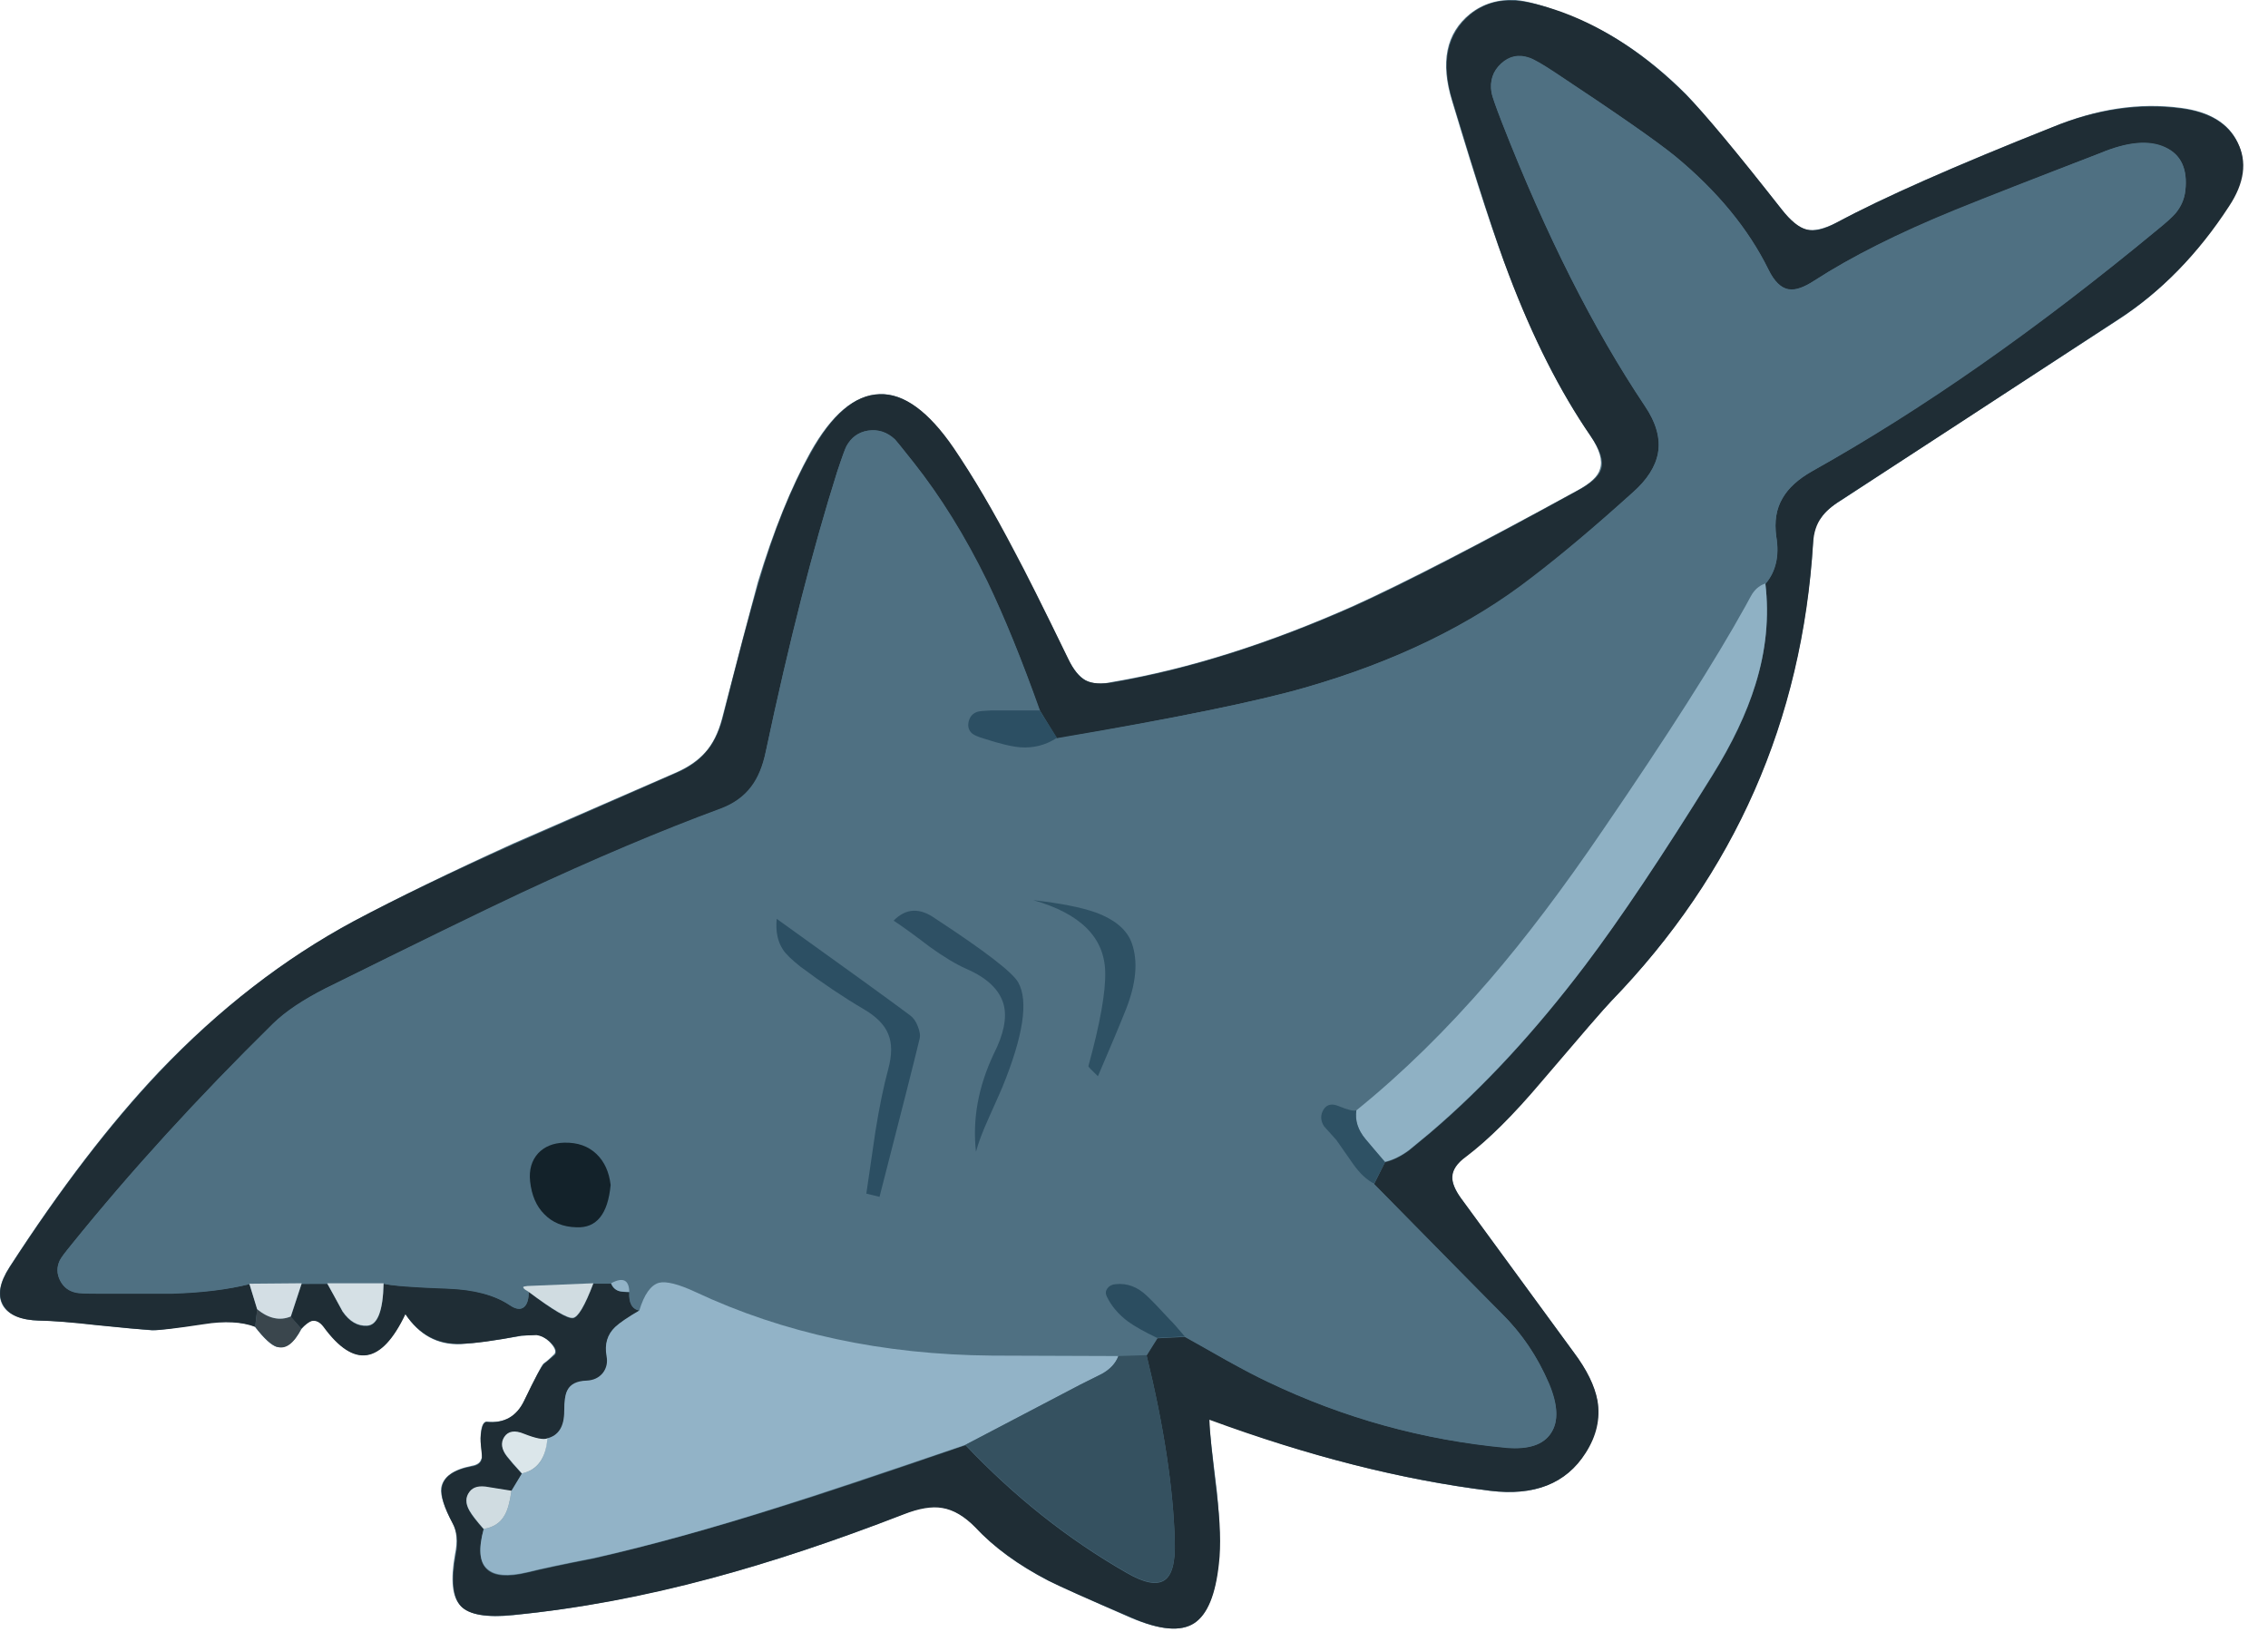 <svg xmlns="http://www.w3.org/2000/svg" xmlns:xlink="http://www.w3.org/1999/xlink" width="82" height="59" preserveAspectRatio="none"><defs><path id="a" fill="#4F7082" d="M78.85 3.9q-2.25-.3-4.65.7-5.3 2.1-7.8 3.45-.7.35-1.1.25t-.9-.75q-2.45-3.1-3.45-4.15-2.1-2.1-4.5-2.95Q55.4.05 54.8 0q-.95-.05-1.65.5-1.3 1.05-.65 3.15 1.35 4.5 2.05 6.25 1.3 3.45 2.95 5.85.5.75.35 1.2-.1.4-.85.8-5.3 2.9-8.05 4.15-4.6 2.05-8.7 2.75-.65.15-1-.05t-.65-.8q-1.35-2.8-1.95-3.85-1.1-2.2-2.2-3.75-1.35-2-2.65-1.95-1.35.05-2.5 2.1-1.05 1.9-1.9 4.7-.45 1.65-1.3 4.95-.2.75-.6 1.2t-1.1.75l-5.85 2.55q-3.4 1.55-5.75 2.8-3.8 2.05-7.05 5.45-2.65 2.8-5.4 7.05-.55.85-.25 1.4.3.5 1.3.55.75 0 2.05.15 1.45.15 2.05.2.35 0 1.85-.25 1.15-.15 1.85.1.5.65.8.75.5.1.9-.65.2-.25.35-.3.25-.05.45.2 1.65 2.3 2.95-.45.75 1.15 2 1.1.75-.05 2.2-.3.5-.05.55-.05.25.05.45.25.3.3.2.45-.25.25-.4.35-.1.1-.7 1.35-.4.85-1.35.75-.15 0-.2.3t0 .6q.05.4 0 .45-.05.2-.35.25-1 .2-1.1.8-.05.4.4 1.25.25.45.1 1.15-.25 1.4.2 1.85.45.5 1.9.35 3.45-.35 7.2-1.35 3.2-.85 6.9-2.3.85-.35 1.4-.25.6.1 1.2.7 1 1.1 2.65 1.95.6.3 3 1.35 1.55.65 2.25.2.75-.5.9-2.2.1-.95-.05-2.55-.25-2-.3-2.65 5.35 2 10.15 2.6 2.4.3 3.45-1.35.6-.95.45-1.9-.15-.8-.85-1.75-2.75-3.75-4.1-5.6-.3-.45-.3-.75 0-.4.5-.75 1.2-.9 2.7-2.7 2.2-2.55 2.55-2.9 6.7-6.95 7.3-16.6 0-.55.3-.9.2-.3.7-.6 3.35-2.2 10.05-6.55 2.3-1.5 3.95-4.1.85-1.25.35-2.3T78.85 3.9"/><path id="b" fill="#1F2D35" d="M733.65 294.1q5.3-2.15 16-6.3 4.5-1.85 7.15-.6 2.6 1.2 2.2 4.75-.15 1.35-1.05 2.45-.55.65-2 1.8-19.9 16.5-37.95 26.55-2.3 1.3-3.25 2.95-1.05 1.75-.7 4.25.5 3.2-1.2 5.2.65 5.5-1.1 11.1-1.45 4.7-4.75 10-8.25 13.25-13.95 20.8-8.3 11-17.05 18.45-2.05 1.7-2.3 1.9-1.35 1-2.65 1.3l-1.2 2.4q11.65 11.9 14 14.2 3.3 3.25 5.25 7.75 1.45 3.5.2 5.4-1.25 1.95-4.9 1.65-13.8-1.3-26.2-7.25-1.85-.85-4.6-2.4l-4.55-2.55-3 .15-1.2 1.9q2.85 11.65 3.1 20.45.1 3.45-1.15 4.25-1.3.85-4.2-.85-9.6-5.5-17.65-14-14.4 4.95-20.25 6.75-11.4 3.6-20.6 5.7-4.85.95-7.3 1.55-6.55 1.6-4.8-4.75-1.15-1.3-1.55-2-.7-1.2 0-2.1.6-.8 2.1-.5 2.45.4 2.55.4l1.1-1.9q-1.15-1.25-1.65-1.9-.85-1.15-.25-2.1.65-1 2.15-.35 1.9.75 2.55.5 1.95-.5 1.85-3 0-1.65.35-2.3.55-1 2.15-1.05 1.15-.05 1.8-.9.6-.75.4-1.85-.4-1.95.9-3.15.75-.7 2.65-1.85-1.2-.25-1.1-2-.9-.05-1.15-.15-.6-.2-.85-.8h-1.95q-1.4 3.7-2.25 3.8-.9.1-4.85-2.9 0 1.2-.5 1.65-.6.5-1.6-.2-2.5-1.65-6.85-1.8-5.65-.2-7-.55-.1 4.55-1.8 4.65-1.55.1-2.7-1.55-1.1-2.1-1.7-3.1H552l-1.2 3.65 1.15 1.3q.7-.7 1.15-.85.7-.15 1.3.65 5.05 6.9 9-1.4 2.3 3.4 6.15 3.25 2.25-.05 6.6-.9 1.6-.05 1.65-.05.75.1 1.45.7.95.9.6 1.45-.75.65-1.2 1-.4.3-2.2 4.05-1.25 2.6-4.1 2.35-.4-.05-.6.95-.15.8-.05 1.7.15 1.25.1 1.4-.15.7-1.15.85-3 .55-3.25 2.35-.2 1.3 1.2 3.9.75 1.35.35 3.35-.8 4.3.55 5.75 1.35 1.4 5.8.95 10.5-1 21.8-4.05 9.8-2.65 21.05-7 2.55-1 4.25-.7 1.85.3 3.65 2.15 3.05 3.25 8.05 5.85 1.85.95 9.1 4.05 4.65 2.05 6.9.6 2.15-1.4 2.7-6.55.35-2.95-.25-7.75-.75-6.15-.8-8.05 16.3 6 30.85 7.8 7.3.9 10.5-4.15 1.8-2.8 1.3-5.75-.45-2.45-2.6-5.3-8.25-11.3-12.4-16.95-1-1.35-.95-2.35.05-1.15 1.5-2.2 3.7-2.8 8.3-8.25 6.6-7.75 7.65-8.85 20.4-21.05 22.2-50.4.1-1.65.9-2.75.65-.95 2.15-1.9 10.2-6.6 30.5-19.9 7.05-4.55 12.15-12.4 2.55-3.85.95-7-1.55-3.15-6.2-3.75-6.9-.9-14.15 2.05-16.1 6.4-23.75 10.5-2 1.1-3.25.75-1.25-.3-2.75-2.2-7.4-9.45-10.5-12.6-6.45-6.45-13.65-9.1-3.25-1.15-5.1-1.25-2.8-.2-4.9 1.45-4 3.25-2 9.65 4.1 13.6 6.15 19 3.95 10.4 9 17.75 1.6 2.3 1.15 3.65-.35 1.15-2.6 2.35-16.15 8.9-24.55 12.7-14 6.2-26.4 8.35-2 .35-3.1-.2-1.05-.55-1.9-2.35-4.15-8.55-5.9-11.8-3.45-6.6-6.7-11.4-4.15-6.05-8.15-5.9-4.05.1-7.55 6.45-3.25 5.75-5.75 14.3-1.45 4.95-3.95 14.9-.65 2.4-1.9 3.75-1.15 1.35-3.25 2.25-11.9 5.2-17.8 7.8-10.4 4.65-17.55 8.45-11.55 6.2-21.4 16.6-8.1 8.55-16.45 21.45-1.65 2.55-.7 4.15.9 1.65 4 1.7 2.2.05 6.2.5 4.35.45 6.2.55 1.05.05 5.65-.65 3.45-.55 5.65.3.1-1.3.25-1.9l-.9-2.8q-3.55.9-8.4 1.05h-8.45q-1.75 0-2.2-.1-1.2-.25-1.75-1.35t-.05-2.15q.2-.4 1.3-1.8 9.8-12.1 22.15-24.25 2.1-2 5.75-3.9 15.45-7.6 21.5-10.45 12.15-5.65 22-9.3 2.15-.8 3.35-2.4 1.05-1.4 1.55-3.85 3.85-18.1 7.85-30.8.75-2.3 1.05-2.8.8-1.45 2.35-1.7 1.65-.25 2.95.95.15.15 2.05 2.55 4.45 5.6 8.1 13.05 2.8 5.85 5.8 14.25l1.85 3.05q19.4-3.35 27.25-5.6 14.8-4.25 25-12.1 4.9-3.8 11-9.3 2.4-2.15 2.8-4.4.45-2.4-1.45-5.15-8.55-12.85-15.7-31.15-1.05-2.7-1.15-3.3-.3-1.9 1.05-3.15t3.1-.65q.75.25 2.8 1.6 10.05 6.6 13.25 9.2 6.95 5.75 10.25 12.45.95 2 2.25 2.2 1.05.15 2.8-1 6.05-3.9 15.4-7.7"/><path id="c" fill="#3A464D" d="M550.8 415.65q-1.8.75-3.7-.8l-.2 1.95q1.5 1.95 2.45 2.2 1.4.4 2.6-2z"/><path id="d" fill="#4F7082" d="M755.95 296.2q1.45-1.2 2-1.85.9-1.1 1.05-2.45.4-3.55-2.2-4.75-2.65-1.25-7.15.65-10.7 4.1-16 6.25-9.3 3.8-15.4 7.75-1.75 1.15-2.85.95-1.25-.2-2.25-2.2-3.3-6.7-10.2-12.4-3-2.45-13.25-9.25-2.05-1.35-2.8-1.6-1.75-.6-3.1.65t-1.05 3.15q.1.6 1.15 3.3 7.3 18.7 15.7 31.15 1.85 2.8 1.45 5.2-.4 2.25-2.8 4.35-6.2 5.6-11.05 9.3-10.15 7.9-25 12.15-7.95 2.3-27.25 5.55-1.75 1.2-3.95 1.05-1.5-.1-4-.95-1-.3-1.35-.55-.6-.5-.35-1.35.15-.8.9-1.05.45-.15 1.5-.15h5.4q-2.95-8.4-5.8-14.25-3.65-7.45-8.1-13.1-1.9-2.4-2.05-2.5-1.25-1.2-2.95-.95-1.55.25-2.35 1.7-.2.4-1 2.8-4 12.6-7.85 30.75-.5 2.4-1.6 3.85-1.2 1.6-3.3 2.4-9.9 3.65-22 9.3-6.4 3-21.5 10.5-3.7 1.85-5.75 3.85-12.5 12.3-22.15 24.3-1.1 1.3-1.3 1.75-.5 1.1.05 2.2.55 1.05 1.7 1.3.6.15 2.25.1h8.45q4.9-.15 8.4-1l14.75-.05q1.25.3 7 .5 4.35.15 6.85 1.85 1.05.7 1.6.2.5-.45.5-1.65l-.4-.25q-.25-.2-.2-.3.05-.05.45-.05 4.75-.2 7.25-.35H586q.95-.45 1.4-.35.55.2.6 1.3-.1 1.8 1.1 2.05.8-2.65 2.15-3 1.2-.35 4 .95 14.6 6.85 32.6 7l17-.05L646 418q-2.05-.9-3.2-1.75-1.6-1.2-2.4-2.8-.2-.5.1-.85.35-.4.95-.45 1.85-.2 3.4 1.3.9.8 2.55 2.6l1.65 1.8q1.55.85 4.55 2.6 2.65 1.45 4.6 2.4 12.65 6 26.15 7.2 3.7.35 4.95-1.6 1.25-1.9-.25-5.4-1.8-4.4-5.25-7.8-9.3-9.45-13.95-14.15-1.25-.6-2.35-2.2-1.65-2.45-1.8-2.6-1.3-1.4-1.35-1.55-.6-.95-.05-1.8.55-.9 1.7-.4 1.45.65 1.9.5 7.5-6.1 14.65-14.4 5.9-6.9 12.35-16.35 5.7-8.4 8.15-12.15 4.45-6.85 7.6-12.5.3-.5.8-1.5.55-.75 1.4-1 1.75-2.05 1.2-5.2-.35-2.5.7-4.25.95-1.65 3.25-2.95 18.1-10.2 37.95-26.55m-149.15 81q-1.45-1.2-1.9-1.85-.95-1.35-.7-3.4 11.55 8.25 14.65 10.55.55.4.85 1.25.35.85.2 1.4-.95 4-4.4 17.3l-1.45-.3q.65-4.6 1-6.9.65-4.05 1.4-6.75.65-2.4 0-3.9-.6-1.5-2.65-2.7-3.4-2-7-4.7m18.25.25q-1.7-.75-4-2.4-2.55-1.95-4-2.9 2-2.05 4.55-.25 2.4 1.6 5.9 3.85 2.45 1.7 3.25 3.2 1.7 3.1-1.75 11.5-.05.15-1.55 3.5-.95 2.1-1.35 3.6-.65-5.5 1.95-10.7 1.6-3.3 1.05-5.45-.6-2.4-4.05-3.95m14.45 11.8q-1.05-1-1.05-1.1 1.95-7.1 1.85-10.4-.15-5.65-7.9-7.85 4.45.5 6.85 1.35 3.25 1.2 4 3.45 1 2.95-.65 7.15-.95 2.4-3.1 7.4m-53.55 11.95q-.45 4.8-3.75 4.65-2.15-.05-3.5-1.45-1.35-1.35-1.6-3.6-.2-1.95.9-3.1 1.05-1.15 2.85-1.2 2.2-.05 3.55 1.3 1.3 1.25 1.55 3.4"/><path id="e" fill="#92B3C7" d="m624.95 429.75 12.6-6.6 2.4-1.2q1.35-.75 1.8-1.95l-13.9-.05q-18-.15-32.6-7-2.8-1.3-4-1-1.35.4-2.15 3.05-1.9 1.1-2.65 1.8-1.3 1.25-.95 3.2.2 1.05-.4 1.85-.65.8-1.8.85-1.6.05-2.1 1.05-.35.65-.35 2.3 0 2.55-1.9 3-.15 3.3-2.75 3.85l-1.15 1.9q-.25 1.85-.75 2.7-.7 1.25-2.3 1.5-.9 3.3.4 4.4 1.2 1.1 4.4.35 2.4-.6 7.3-1.55 9.15-2.05 20.6-5.7 5.6-1.75 20.25-6.75"/><path id="f" fill="#8FB1C4" d="M711.75 346.2q1.75-5.6 1.1-11.1-.8.25-1.35 1-.1.1-.85 1.5-4.95 8.95-15.7 24.65-6.5 9.55-12.4 16.4-7.1 8.25-14.65 14.35-.25 1.65 1 3.15.7.85 2.15 2.5 1.3-.3 2.65-1.3.25-.2 2.3-1.9 8.75-7.45 17.05-18.4 5.75-7.6 13.95-20.85 3.3-5.3 4.75-10"/><path id="g" fill="#355160" d="M624.95 429.75q8.05 8.5 17.65 14 2.9 1.7 4.2.85 1.25-.8 1.15-4.25-.25-8.8-3.1-20.45l-3.1.1q-.45 1.2-1.8 1.95l-2.4 1.2z"/><path id="h" fill="#2C4F63" d="m635 352.05-1.9-3h-5.4q-1.15.05-1.45.15-.75.25-.95 1.05-.2.85.4 1.35.3.25 1.3.55 2.6.85 4 .95 2.2.15 4-1.05"/><path id="i" fill="#2B4D60" d="M647.4 416q-1.65-1.8-2.5-2.6-1.55-1.5-3.45-1.3-.6.05-.9.45t-.1.85q.75 1.6 2.35 2.8 1.1.8 3.2 1.8l3.05-.15q-1.4-1.65-1.65-1.85"/><path id="j" fill="#2E5164" d="M667.9 393q-.45.15-1.9-.45-1.15-.5-1.7.35-.55.9.05 1.85.05.05 1.35 1.5.05.05 1.85 2.65 1.1 1.55 2.3 2.15l1.2-2.35q-1.45-1.7-2.15-2.55-1.25-1.5-1-3.15"/><path id="k" fill="#D5E0E5" d="M554.8 412q.55 1 1.7 3.1 1.15 1.65 2.7 1.55 1.7-.1 1.8-4.65z"/><path id="l" fill="#D0DCE1" d="M576.95 412.95q3.95 2.95 4.85 2.85.85-.1 2.25-3.8-7.15.3-7.25.3-.4.05-.45.1-.05.1.2.3z"/><path id="m" fill="#D3DEE4" d="m546.25 412.05.85 2.8q1.9 1.55 3.7.8L552 412z"/><path id="n" fill="#D0DCE1" d="M575.05 434.8q-.05 0-2.5-.4-1.5-.3-2.1.5-.7.9 0 2.1.4.7 1.55 2 1.6-.25 2.3-1.5.5-.85.75-2.7"/><path id="o" fill="#DBE6EA" d="M579 429.05q-.65.25-2.55-.5-1.55-.65-2.2.35-.6.95.3 2.1.5.65 1.65 1.9 2.55-.55 2.8-3.85"/><path id="p" fill="#92B3C7" d="M586 412q.25.65.85.85.3.1 1.15.1-.05-2-2-.95"/><path id="q" fill="#2C4F63" d="M604.2 371.95q-.2 2.05.7 3.4.45.7 1.9 1.85 3.6 2.7 7 4.7 2.05 1.2 2.65 2.7.65 1.5 0 3.9-.75 2.75-1.4 6.8-.35 2.3-1 6.85l1.45.35q3.6-14 4.4-17.35.15-.55-.2-1.4-.3-.8-.85-1.2-3.55-2.65-14.65-10.6"/><path id="r" fill="#2E5064" d="M627.45 393.95q1.5-3.35 1.55-3.5 3.45-8.45 1.75-11.5-.9-1.65-9.15-7.05-2.55-1.8-4.55.25 1.45.95 4 2.9 2.3 1.65 4 2.4 3.45 1.5 4.1 3.95.55 2.15-1.1 5.4-2.55 5.4-1.95 10.75.4-1.5 1.35-3.6"/><path id="s" fill="#13222A" d="M585.95 401.2q-.25-2.15-1.55-3.4-1.35-1.3-3.55-1.25-1.8.05-2.85 1.15-1.1 1.2-.9 3.1.25 2.3 1.55 3.6 1.35 1.4 3.55 1.45 3.3.15 3.75-4.65"/><path id="t" fill="#2E5164" d="M639.5 389.25q2.15-5 3.1-7.4 1.65-4.2.65-7.15-.75-2.25-4-3.45-2.4-.85-6.85-1.35 7.75 2.2 7.9 7.85.1 3.3-1.85 10.4 0 .1 1.05 1.1"/></defs><use xlink:href="#a"/><use xlink:href="#b" transform="matrix(.329 0 0 .329 -170.7 -89.15)"/><use xlink:href="#c" transform="matrix(.329 0 0 .329 -170.7 -89.15)"/><use xlink:href="#d" transform="matrix(.329 0 0 .329 -170.7 -89.15)"/><use xlink:href="#e" transform="matrix(.329 0 0 .329 -170.7 -89.15)"/><use xlink:href="#f" transform="matrix(.329 0 0 .329 -170.7 -89.15)"/><use xlink:href="#g" transform="matrix(.329 0 0 .329 -170.7 -89.15)"/><use xlink:href="#h" transform="matrix(.329 0 0 .329 -170.7 -89.15)"/><use xlink:href="#i" transform="matrix(.329 0 0 .329 -170.7 -89.15)"/><use xlink:href="#j" transform="matrix(.329 0 0 .329 -170.7 -89.15)"/><use xlink:href="#k" transform="matrix(.329 0 0 .329 -170.7 -89.15)"/><use xlink:href="#l" transform="matrix(.329 0 0 .329 -170.7 -89.15)"/><use xlink:href="#m" transform="matrix(.329 0 0 .329 -170.7 -89.15)"/><use xlink:href="#n" transform="matrix(.329 0 0 .329 -170.7 -89.15)"/><use xlink:href="#o" transform="matrix(.329 0 0 .329 -170.7 -89.15)"/><use xlink:href="#p" transform="matrix(.329 0 0 .329 -170.7 -89.15)"/><use xlink:href="#q" transform="matrix(.329 0 0 .329 -170.7 -89.15)"/><use xlink:href="#r" transform="matrix(.329 0 0 .329 -170.7 -89.15)"/><use xlink:href="#s" transform="matrix(.329 0 0 .329 -170.7 -89.15)"/><use xlink:href="#t" transform="matrix(.329 0 0 .329 -170.7 -89.15)"/></svg>